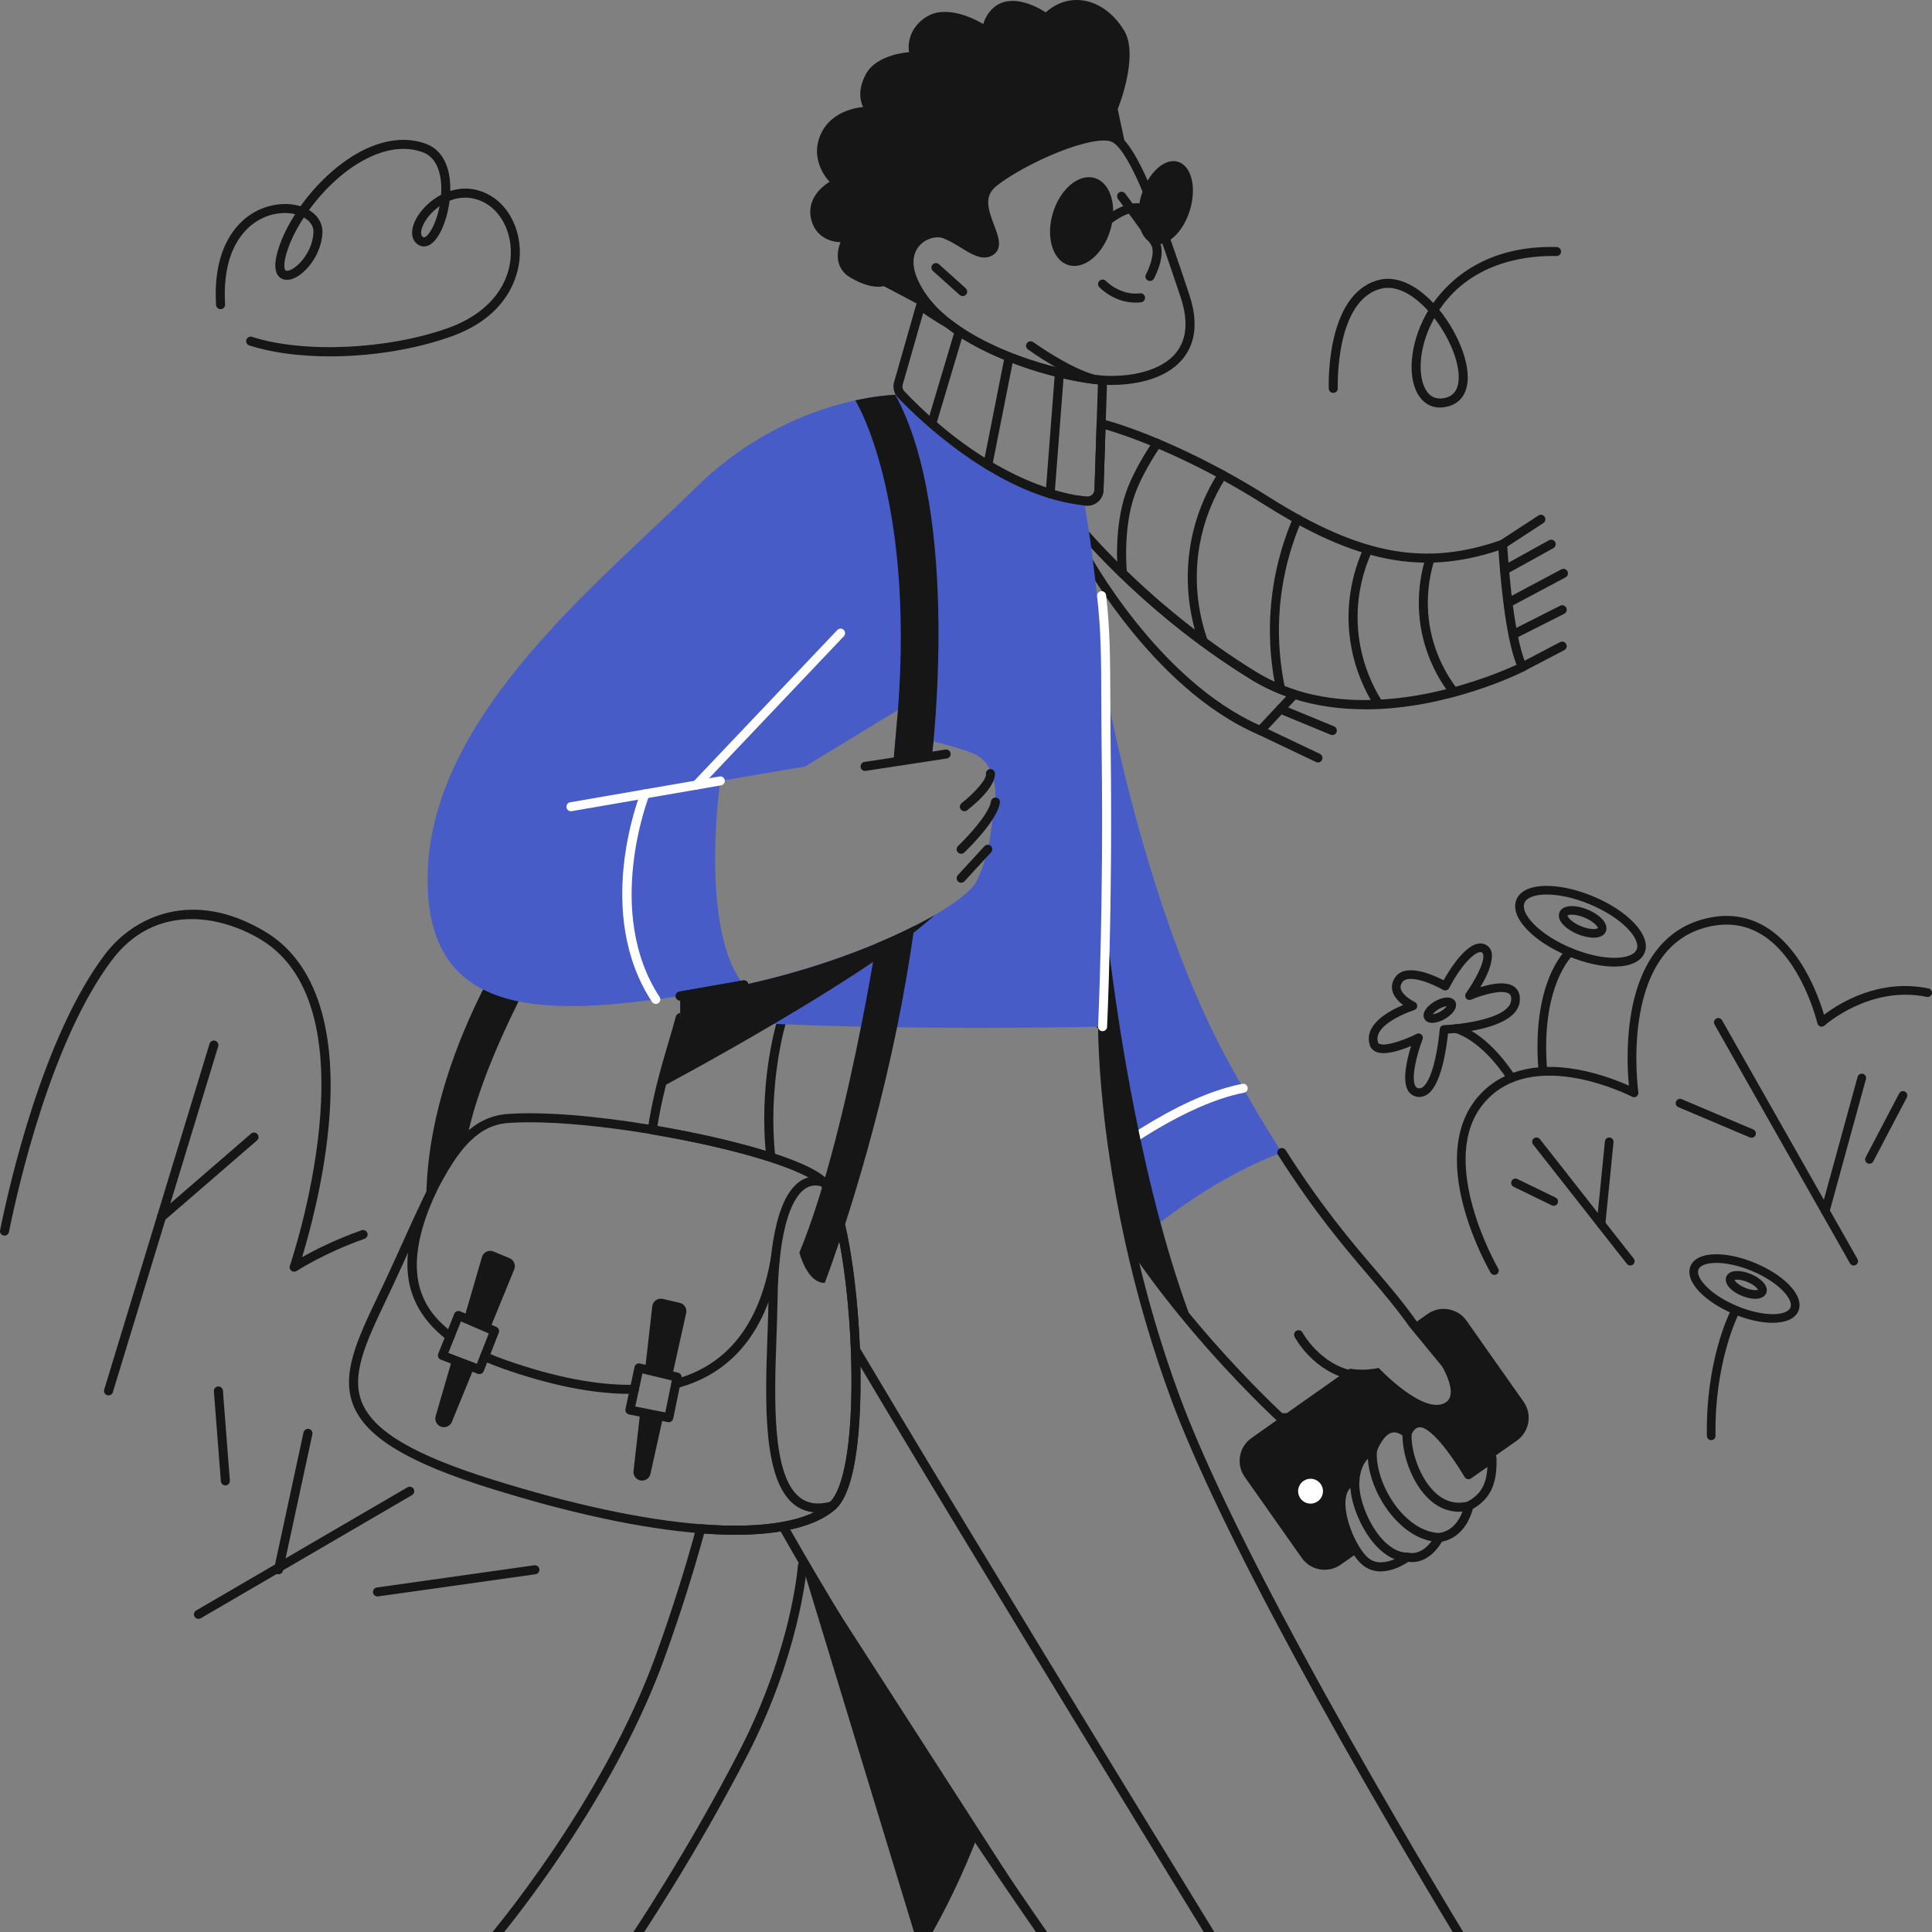 <?xml version="1.0" encoding="UTF-8"?><svg id="Layer_1" xmlns="http://www.w3.org/2000/svg" viewBox="0 0 860 860"><rect x="0" y="0" width="860" height="860" fill="#808080" stroke="none"/><defs><style>.cls-1{fill:#485cc7;}.cls-2{fill:#fff;}.cls-3{fill:#161616;}</style></defs><path class="cls-3" d="M1.49,549.95c1.12.3,2.26-.4,2.49-1.53,4.04-20.01,18.82-85.28,45.93-121.16,18.76-24.83,47.41-20.37,66.24-8.99,51.58,31.17,13.27,144.01,12.88,145.15-.28.81-.01,1.71.66,2.24.68.53,1.61.57,2.33.1.12-.08,12.55-8.12,30.14-14.29,1.01-.35,1.69-1.4,1.43-2.43-.29-1.16-1.51-1.8-2.61-1.41-11.78,4.12-21.17,8.97-26.45,11.96-.02.01-.05,0-.04-.04,3-9.82,9.23-32.34,11.67-56.89,4.35-43.79-5.3-74.16-27.92-87.82-32.42-19.58-58.79-6.85-71.53,10.01C19.12,461.34,4.15,527.31.04,547.61c-.21,1.04.42,2.06,1.44,2.34h0Z"/><path class="cls-3" d="M88.34,720.63c-.69,0-1.36-.36-1.74-1-.56-.96-.23-2.19.72-2.75l94.06-54.83c.96-.56,2.19-.23,2.75.72.56.96.23,2.19-.72,2.75l-94.06,54.83c-.32.19-.67.27-1.01.27Z"/><path class="cls-3" d="M123.98,700.77c-.14,0-.28-.01-.43-.05-1.08-.23-1.77-1.3-1.54-2.39l13.1-60.72c.23-1.09,1.3-1.77,2.39-1.54,1.08.23,1.77,1.3,1.54,2.39l-13.1,60.72c-.2.94-1.04,1.59-1.96,1.59Z"/><path class="cls-3" d="M168.03,710.64c-.99,0-1.85-.73-1.99-1.73-.16-1.1.61-2.12,1.71-2.27l70.07-9.87c1.09-.16,2.12.61,2.27,1.71.16,1.1-.61,2.12-1.71,2.27l-70.07,9.87c-.09.01-.19.02-.28.02Z"/><path class="cls-3" d="M48.31,621.16c-.19,0-.39-.03-.59-.09-1.06-.32-1.66-1.45-1.34-2.51l46.89-153.94c.32-1.06,1.45-1.66,2.51-1.34,1.06.32,1.66,1.45,1.34,2.51l-46.89,153.94c-.26.87-1.06,1.42-1.92,1.42Z"/><path class="cls-3" d="M71.89,543.75c-.56,0-1.12-.24-1.52-.69-.73-.84-.63-2.11.21-2.83l41.18-35.61c.84-.73,2.11-.63,2.83.21.73.84.63,2.11-.21,2.83l-41.18,35.61c-.38.33-.85.49-1.31.49Z"/><path class="cls-3" d="M100.31,661.2c-1.04,0-1.92-.8-2-1.85l-3.1-40.04c-.09-1.11.74-2.07,1.85-2.16,1.1-.08,2.07.74,2.16,1.85l3.1,40.04c.09,1.11-.74,2.07-1.85,2.16-.05,0-.1,0-.16,0Z"/><path class="cls-3" d="M561.03,327.2c-.27,0-.54-.05-.79-.16-48.34-20.81-80.19-80.93-80.51-81.53-.06-.11-.1-.22-.14-.34l-4.15-13.43c-.29-.93.13-1.93.99-2.37.86-.45,1.92-.22,2.51.55.3.38,30.32,38.56,80.08,69.14,5.47,3.37,11.44,6.09,17.72,8.1.66.21,1.16.74,1.33,1.41.17.67,0,1.38-.48,1.88l-15.11,16.13c-.39.42-.92.64-1.47.64ZM483.37,243.8c1.8,3.37,32.05,58.76,77.16,78.98l12.01-12.82c-5.5-1.98-10.74-4.49-15.62-7.49-37.06-22.78-63.33-49.74-74.76-62.58l1.2,3.9Z"/><path class="cls-3" d="M607.69,315.73c-10.57,0-21.5-1.33-32.16-4.75-6.59-2.11-12.85-4.97-18.6-8.5-50.41-30.98-80.85-69.71-81.15-70.09-.4-.51-.53-1.19-.34-1.81l2.56-8.53c.29-.96,1.24-1.56,2.23-1.41.85.13,1.7.24,2.54.33.35.04.66.07.97.1.87.08,1.72-.19,2.38-.77.66-.59,1.05-1.4,1.07-2.28l.96-29.55c.02-.6.31-1.17.79-1.53.48-.37,1.1-.49,1.69-.35.32.08,8.08,1.99,21.2,7.25,12.06,4.84,31.1,13.54,53.31,27.57,40.47,25.55,69.37,30.87,103.08,18.97.6-.21,1.26-.13,1.79.23.53.35.86.93.89,1.57.02.4,2.11,40.17,8.59,53.89.46.98.06,2.16-.91,2.65-1.74.88-34.12,17.04-70.89,17.04ZM479.59,230.71c4.61,5.67,33.68,40.21,79.44,68.34,5.47,3.37,11.44,6.09,17.72,8.1,41.54,13.31,88.83-6.85,98.31-11.24-5.3-13.43-7.46-42-8.02-50.91-33.95,11.23-63.39,5.44-104.04-20.23-35.26-22.27-62.85-31.29-70.91-33.64l-.88,27c-.06,1.97-.95,3.86-2.43,5.17-1.48,1.3-3.45,1.94-5.41,1.76-.35-.03-.71-.07-1.06-.11-.31-.03-.64-.07-.96-.11l-1.76,5.87Z"/><path class="cls-3" d="M668.9,244.26c-.66,0-1.3-.32-1.68-.91-.61-.93-.35-2.17.58-2.78l17-11.1c.93-.61,2.17-.35,2.78.58s.35,2.17-.58,2.78l-17,11.1c-.34.22-.72.33-1.1.33Z"/><path class="cls-3" d="M669.71,255.74c-.71,0-1.39-.37-1.76-1.04-.54-.97-.18-2.19.79-2.73l20.78-11.49c.97-.54,2.19-.19,2.73.79.54.97.18,2.19-.79,2.73l-20.78,11.49c-.31.17-.64.25-.97.25Z"/><path class="cls-3" d="M671.63,270.18c-.72,0-1.41-.39-1.78-1.06-.52-.98-.15-2.2.83-2.72l24.33-12.96c.98-.52,2.2-.15,2.72.83.52.98.15,2.2-.83,2.72l-24.33,12.96c-.3.16-.62.24-.94.24Z"/><path class="cls-3" d="M673.49,284.49c-.73,0-1.44-.4-1.79-1.1-.5-.99-.1-2.2.89-2.7l21.9-11.06c.99-.5,2.2-.1,2.7.89.5.99.1,2.2-.89,2.7l-21.9,11.06c-.29.15-.6.22-.9.22Z"/><path class="cls-3" d="M677.66,298.9c-.72,0-1.42-.39-1.78-1.08-.52-.98-.14-2.2.85-2.71l17.72-9.28c.98-.52,2.2-.14,2.71.85.52.98.14,2.2-.85,2.71l-17.72,9.28c-.3.16-.62.23-.93.23Z"/><path class="cls-3" d="M586.67,339.41c-.29,0-.58-.06-.86-.2l-25.65-12.21c-1-.48-1.43-1.68-.95-2.68.48-1,1.67-1.43,2.68-.95l25.65,12.21c1,.48,1.43,1.68.95,2.68-.34.72-1.06,1.15-1.82,1.15Z"/><path class="cls-3" d="M593.08,327.2c-.26,0-.52-.05-.77-.15l-23.12-9.55c-1.03-.42-1.51-1.6-1.09-2.62.42-1.03,1.6-1.51,2.62-1.09l23.12,9.55c1.03.42,1.51,1.6,1.09,2.62-.32.78-1.07,1.24-1.86,1.24Z"/><path class="cls-3" d="M499.63,257.22c-1.01,0-1.89-.77-2-1.8-.09-.82-2.05-20.15,3.62-36.31,3.91-11.16,11.88-22.47,12.22-22.95.64-.91,1.89-1.12,2.8-.48.91.64,1.12,1.9.48,2.8-.08.11-7.98,11.34-11.71,21.96-5.36,15.28-3.43,34.36-3.41,34.55.12,1.1-.68,2.09-1.79,2.21-.07,0-.14.01-.21.01Z"/><path class="cls-3" d="M535.69,287.75c-.83,0-1.6-.51-1.89-1.34-3.55-10-7.08-25.83-3.77-44.52,2.01-11.29,6.18-21.93,12.4-31.63.6-.93,1.84-1.21,2.78-.61.93.6,1.21,1.84.61,2.78-5.93,9.26-9.91,19.41-11.83,30.17-3.16,17.82.21,32.93,3.6,42.47.37,1.05-.18,2.19-1.22,2.57-.22.08-.45.12-.67.12Z"/><path class="cls-3" d="M569.98,308.44c-.93,0-1.77-.65-1.97-1.6-3.15-15.1-3.57-30.39-1.27-45.46,1.62-10.67,4.63-21.15,8.93-31.13.44-1.02,1.62-1.49,2.64-1.05,1.02.44,1.49,1.62,1.05,2.64-4.17,9.67-7.07,19.81-8.65,30.15-2.23,14.59-1.82,29.4,1.23,44.03.23,1.09-.47,2.15-1.56,2.38-.14.03-.28.04-.41.04Z"/><path class="cls-3" d="M613.69,315.52c-.66,0-1.31-.33-1.7-.93-5.09-7.98-11.25-21.06-11.69-38.02-.28-11.19,2.07-22.54,6.8-32.83.46-1.01,1.66-1.45,2.67-.99,1.01.46,1.45,1.66.99,2.67-4.48,9.73-6.7,20.47-6.43,31.04.41,16.04,6.24,28.41,11.06,35.96.6.94.32,2.18-.61,2.78-.33.21-.71.31-1.08.31Z"/><path class="cls-3" d="M647.17,310.06c-.6,0-1.2-.27-1.59-.79-5.1-6.63-11.57-17.66-13.49-32.5-1.23-9.57-.33-19.54,2.6-28.84.33-1.06,1.46-1.65,2.52-1.31,1.06.33,1.65,1.46,1.31,2.52-2.76,8.74-3.6,18.12-2.45,27.11,1.8,13.95,7.89,24.32,12.69,30.56.68.88.51,2.14-.37,2.82-.36.28-.8.42-1.22.42Z"/><path class="cls-1" d="M570.59,513.05c-20.44,7.46-39.78,20.13-54.1,30.99-4.78,3.63-8.99,7.06-12.5,10.03-.42-.63-.84-1.26-1.25-1.89-12.25-55.61-11.93-95.17-11.93-95.17,0,0-5.86-6.34-15.08-13.77-.41-.33-.83-.66-1.25-1-.64-74.22,12.67-163.2,12.67-163.2,0,0,17.57,116.3,59.05,192.46,8.99,16.52,17.07,30.11,24.39,41.55h0Z"/><path class="cls-2" d="M495.59,515.06c-.6,0-1.2-.27-1.6-.79-.67-.88-.51-2.14.37-2.82.31-.24,7.84-5.99,18.86-12.47,14.84-8.74,28.23-14.3,39.79-16.52,1.09-.21,2.14.5,2.35,1.59.21,1.09-.5,2.14-1.59,2.35-26.53,5.11-56.66,28.01-56.96,28.24-.36.28-.79.41-1.22.41Z"/><path class="cls-3" d="M663.32,633.08h-93.35c-.5,0-.99-.19-1.36-.53-.18-.17-18.33-16.82-38.9-41.25-10.31-12.24-19.52-24.39-27.39-36.11-.62-.92-.37-2.17.55-2.79.92-.62,2.17-.37,2.79.55,7.79,11.6,16.91,23.63,27.13,35.76,18.35,21.81,34.75,37.35,37.97,40.35h88.31l-31.65-38.44s-.06-.08-.09-.12c-5.72-8.11-11.51-14.9-18.22-22.77-11.1-13.01-23.68-27.75-40.21-53.61-.6-.93-.32-2.18.61-2.77.93-.6,2.18-.32,2.78.61,16.38,25.63,28.87,40.25,39.88,53.16,6.48,7.59,12.59,14.76,18.4,23l34.31,41.67c.49.6.6,1.43.27,2.13-.33.7-1.04,1.15-1.82,1.15Z"/><path class="cls-3" d="M675.22,641.26l-11.06,7.79-10.48,7.38s-8.9-15.42-16.7-21.14c-7.78-5.73-10.61,2.75-10.61,2.75-10.22-8.45-15.47,7.61-15.47,7.61-7.56,3.08-7.78,13.42-7.78,13.42-10.98,2.81-5.44,22.42,1.25,32.08l-7.6,5.36c-5.57,3.93-13.36,2.58-17.29-3l-25.42-36.09c-3.93-5.58-2.58-13.36,3-17.29l43.83-30.88c3.88.63,8.17.64,12.8-.34,0,0,18.07,19.23,28.18,16.12,13.35-4.1-11.53-33.74-12.85-35.58l6.48-4.57c5.58-3.93,13.36-2.57,17.29,3l25.42,36.1c3.94,5.57,2.58,13.36-3,17.29Z"/><circle class="cls-2" cx="583.37" cy="663.78" r="5.53"/><path class="cls-3" d="M614.64,699.49c-3.19,0-6.04-1.04-8.4-3.11-1.15-1-2.34-2.38-3.52-4.09-5.54-7.99-9.75-21.35-6.9-28.98,1.02-2.74,2.87-4.69,5.4-5.73.36-3.1,1.86-10.33,8.08-13.41.93-2.42,3.81-8.75,9.06-10.27,2.37-.69,4.81-.3,7.27,1.16.86-1.31,2.23-2.79,4.28-3.45,2.53-.8,5.31-.11,8.25,2.06,6.46,4.74,13.44,15.5,16.12,19.87l8.71-6.14c.61-.43,1.4-.48,2.06-.15.66.33,1.09,1.01,1.1,1.75.22,9.81-1.52,17.45-10.56,22.68-.33,1.29-1.08,3.7-2.54,6.21-2.68,4.6-6.53,7.47-11.2,8.36-1.57,2.72-6.63,10.11-15,8.99-1.13.77-3.47,2.2-6.34,3.19-2.06.7-4.02,1.05-5.87,1.06ZM620.64,637.59c-.39,0-.78.05-1.16.16-3.5,1.01-6,6.49-6.67,8.52-.18.56-.61,1.01-1.15,1.23-6.22,2.54-6.53,11.52-6.53,11.61-.02.9-.64,1.68-1.51,1.9-1.97.51-3.29,1.72-4.03,3.7-2.32,6.22,1.46,18.09,6.44,25.29.98,1.41,1.97,2.57,2.86,3.35,6.38,5.59,16.17-1.75,16.26-1.82.46-.35,1.05-.49,1.61-.37,7.49,1.5,11.81-7.23,11.99-7.6.3-.61.89-1.04,1.56-1.12,3.87-.48,6.97-2.66,9.22-6.46,1.78-3.01,2.33-5.93,2.34-5.96.11-.6.49-1.12,1.03-1.41,6.15-3.3,8.78-7.6,9.2-15.64l-7.27,5.12c-.46.32-1.04.44-1.59.32s-1.03-.47-1.31-.96c-.09-.15-8.78-15.13-16.14-20.53-1.85-1.36-3.41-1.86-4.64-1.47-1.61.5-2.62,2.51-2.87,3.25-.21.62-.72,1.11-1.36,1.28-.63.18-1.32.04-1.83-.38-1.62-1.34-3.08-2-4.45-2Z"/><path class="cls-3" d="M649.47,672.93c-4.43,0-8.64-1.58-12.35-4.69-9.17-7.68-13.31-22.56-12.76-30.34.08-1.11,1.04-1.92,2.14-1.87,1.11.08,1.94,1.04,1.86,2.14-.47,6.75,3.3,20.25,11.34,26.98,4.08,3.41,8.67,4.51,13.65,3.26,1.08-.27,2.17.38,2.44,1.46.27,1.08-.38,2.17-1.46,2.44-1.64.41-3.27.62-4.86.62Z"/><path class="cls-3" d="M640.56,686.44s-.07,0-.11,0c-9.11-.48-16-6.25-20.17-11-7.54-8.59-12.11-20.62-11.39-29.94.09-1.11,1.05-1.92,2.16-1.85,1.11.09,1.93,1.05,1.85,2.16-.63,8.18,3.64,19.27,10.4,26.98,3.66,4.17,9.65,9.23,17.36,9.64,1.11.06,1.96,1,1.9,2.11-.06,1.07-.94,1.9-2,1.9Z"/><path class="cls-3" d="M626.36,695.13c-4.85,0-9.71-2.51-14.04-7.27-6.96-7.64-11.98-20.64-11.2-28.99.1-1.1,1.08-1.92,2.19-1.81,1.1.1,1.92,1.08,1.81,2.19-.6,6.46,3.34,18.41,10.17,25.91,2.48,2.72,6.41,5.96,11.07,5.96,1.11,0,2.01.9,2.01,2.01s-.9,2.01-2.01,2.01Z"/><path class="cls-3" d="M602.16,614.23c-.13,0-.26-.01-.39-.04-17.01-3.34-25.17-18.48-25.51-19.13-.52-.98-.14-2.2.84-2.71.98-.51,2.19-.14,2.71.84h0c.08.14,7.64,14.1,22.73,17.06,1.09.21,1.8,1.27,1.58,2.36-.19.96-1.03,1.62-1.97,1.62Z"/><path class="cls-3" d="M531.25,590.01c-8.98-10.67-18.49-22.88-27.26-35.94-.42-.63-.84-1.26-1.25-1.89-12.25-55.61-11.93-95.17-11.93-95.17,0,0-5.86-6.34-15.08-13.77l16.69-31.56s6.48,67.12,24.08,132.37c4.25,15.76,9.15,31.4,14.76,45.96h0Z"/><path class="cls-3" d="M246.82,416.05c-25.28,44.03-35.28,72.69-38.92,90.44-6.63,6.46-12.22,16.27-18.14,28.58-.2-67.77,47-130.91,47-130.91l10.07,11.89Z"/><path class="cls-3" d="M410.6,866h-192.07c-.79,0-1.5-.46-1.83-1.17-.33-.71-.21-1.55.3-2.15.51-.59,51.29-60.05,75.17-126.48,6.97-19.39,12.96-38.3,17.79-56.22.25-.93,1.13-1.55,2.1-1.48,14.13,1.12,26.29.77,36.14-1.02.84-.15,1.69.24,2.11.99,2.21,3.91,4.57,8.01,7,12.21,8.35,14.4,17.41,29.51,26.93,44.9,15.38,24.92,32.54,51.57,51,79.21.36.54.44,1.23.2,1.84-6.54,17.02-14.32,33.3-23.12,48.37-.36.62-1.02,1-1.74,1ZM222.81,861.98h186.64c8.29-14.31,15.65-29.72,21.89-45.82-18.27-27.38-35.25-53.77-50.5-78.46-9.54-15.42-18.62-30.56-26.99-45-2.19-3.77-4.31-7.47-6.32-11.02-9.53,1.57-20.99,1.89-34.1.95-4.79,17.54-10.66,36.01-17.46,54.93-20.9,58.14-62.13,110.92-73.15,124.42Z"/><path class="cls-3" d="M651.4,866h-185.05c-.66,0-1.27-.32-1.65-.86-11.04-15.85-22.07-32.04-32.79-48.11-18.49-27.69-35.67-54.38-51.08-79.33-9.54-15.42-18.62-30.56-26.99-45-2.44-4.21-4.8-8.33-7.02-12.25-.32-.57-.35-1.25-.07-1.84.28-.59.82-1.01,1.46-1.12,9.26-1.67,16.31-4.58,20.95-8.63,6.49-5.67,10.17-27.19,9.85-57.58,0-1.15-.03-2.29-.05-3.44-.01-.68-.02-1.29-.04-1.9-.01-.74-.04-1.45-.06-2.16l-.11-3.06c-.02-.59-.05-1.19-.08-1.79-.02-.62-.05-1.19-.08-1.77,0-.04,0-.08,0-.12,0-.13,0-.25-.01-.37v-.28c-.04-.61-.07-1.23-.12-1.84-.27-5.09-.66-10.24-1.15-15.34-.09-1-.2-2-.3-2.98-.36-3.52-.76-6.87-1.18-9.96l-.22-1.61c-.07-.52-.14-1.04-.22-1.55-.16-1.07-.31-2.1-.47-3.11-.16-1.03-.32-2.02-.49-3.01,0,0-.02-.1-.02-.1-.08-.45-.15-.91-.24-1.36-.16-.93-.32-1.82-.49-2.7l-.71-3.55c-.25-1.18-.48-2.27-.73-3.33-.12-.54-.25-1.07-.38-1.59-.27-1.12-.54-2.19-.82-3.21-.21-.76-.42-1.49-.63-2.19-.21-.7-.42-1.37-.64-2.02-.14-.44-.28-.84-.41-1.22l-.25-.68c-.22-.59-.43-1.15-.66-1.69-.07-.18-.15-.35-.22-.51l-.13-.31c-.21-.48-.44-.97-.67-1.43l-.11-.21c-.06-.13-.13-.25-.19-.37-.41-.75-.77-1.34-1.13-1.83-.11-.16-.18-.25-.24-.32-.22-.27-.38-.46-.55-.63-.49-.5-1.1-1.01-1.88-1.56-.15-.11-.3-.21-.45-.31l-.36-.25c-1.46-.95-3.33-1.97-5.52-3-.22-.11-.4-.19-.58-.27l-.25-.12c-2.28-1.03-4.91-2.09-7.79-3.14-.58-.21-1.17-.42-1.76-.63-1.34-.47-2.71-.93-4.13-1.39l-1.35-.43c-2.91-.92-5.83-1.78-8.67-2.56-1.01-.28-2.04-.56-3.08-.83-4.47-1.19-9.26-2.35-14.23-3.46-.91-.21-1.84-.41-2.76-.6-4.98-1.08-10.1-2.11-15.23-3.04-1.19-.22-2.39-.43-3.58-.64-1.2-.22-2.4-.42-3.59-.62-1.08-.18-1.82-1.19-1.66-2.28.88-5.96,2.12-12.15,3.77-18.93,1.87-7.66,3.9-14.52,5.7-20.57,1.2-4.06,2.24-7.56,3.03-10.61.16-.63.62-1.15,1.24-1.38.48-.18,48.5-18.27,86.55-27.55,1.78-.44,3.53-.85,5.27-1.25,3.92-.9,7.75-1.69,11.38-2.33,7.25-1.3,13.32-1.95,18.04-1.95,19.58,0,39.31,12.32,52.41,22.65l1.26,1.01c9.23,7.44,15.06,13.71,15.3,13.97.35.38.54.87.53,1.38,0,.22-.11,22.17,4.77,55.73,1.86,12.85,4.25,25.97,7.12,39,5.26,23.87,12.1,47.28,20.34,69.58,10.21,27.6,28.64,66.08,54.79,114.36,27.78,51.32,57.84,101.76,73.29,127.26.38.62.39,1.4.03,2.03s-1.03,1.02-1.75,1.02ZM467.4,861.98h180.44c-15.93-26.36-44.79-74.96-71.54-124.38-26.24-48.45-44.75-87.1-55.02-114.88-8.3-22.47-15.2-46.06-20.5-70.11-2.89-13.12-5.3-26.34-7.17-39.28-4.4-30.24-4.78-51.21-4.8-55.52-1.63-1.7-6.9-7.02-14.34-13.01l-1.25-1c-12.59-9.92-31.48-21.77-49.9-21.77-4.49,0-10.32.64-17.33,1.89-3.57.64-7.33,1.41-11.19,2.3-1.72.39-3.46.8-5.21,1.23-34.82,8.49-78.12,24.44-85.11,27.04-.76,2.87-1.71,6.08-2.8,9.74-1.78,6-3.8,12.81-5.64,20.37-1.44,5.93-2.56,11.39-3.4,16.63.56.1,1.12.2,1.68.3,1.19.21,2.39.42,3.6.64,5.19.94,10.35,1.97,15.36,3.06.93.2,1.86.4,2.79.61,5.02,1.12,9.86,2.3,14.38,3.5,1.05.28,2.09.56,3.11.84,2.89.79,5.85,1.67,8.8,2.59l1.38.44c1.46.47,2.86.94,4.21,1.41.61.21,1.23.43,1.83.65,2.97,1.08,5.7,2.18,8.09,3.26l.25.11c.22.1.44.2.66.31,2.31,1.08,4.36,2.2,6.02,3.29l.38.26c.18.12.35.24.51.36.96.69,1.74,1.34,2.39,2,.27.27.54.58.81.93.11.13.27.33.42.55.42.57.88,1.3,1.35,2.18.08.13.17.32.27.51l.11.21c.27.55.52,1.08.77,1.65l.13.31c.08.19.16.38.24.57.24.58.48,1.19.72,1.84.09.24.17.48.26.72.15.41.3.86.44,1.31.22.66.45,1.37.67,2.12.22.74.44,1.5.66,2.29.29,1.05.58,2.16.85,3.31.13.53.27,1.08.4,1.65.25,1.08.49,2.2.73,3.35.02.08.05.23.08.37l.66,3.31c.17.91.34,1.82.49,2.74.08.45.16.93.25,1.41.19,1.09.36,2.12.52,3.15.16,1.01.32,2.07.48,3.13.08.52.16,1.06.23,1.61l.22,1.62c.43,3.12.83,6.52,1.2,10.09.1,1,.21,2.01.3,3.02.5,5.15.89,10.37,1.16,15.48.04.62.07,1.25.1,1.89v.24c.02.18.03.36.03.54.03.6.06,1.18.08,1.78.03.59.06,1.21.08,1.83l.11,3.06c.02.73.05,1.45.06,2.18.02.6.03,1.23.04,1.88.02,1.22.04,2.38.05,3.53.2,18.81-.99,51.71-11.22,60.64-4.71,4.11-11.47,7.14-20.12,9.01,1.8,3.17,3.69,6.45,5.63,9.79,8.35,14.4,17.41,29.51,26.93,44.9,15.38,24.92,32.54,51.57,51,79.21,10.51,15.76,21.33,31.62,32.15,47.18Z"/><path class="cls-3" d="M467.59,863.99h-1.24c-8.36-12.01-19.77-28.58-32.77-48.07-7.3,18.99-15.36,35.03-22.98,48.07h-2.54l-38.79-127.35-12.07-39.64-1.61-5.31-.91-2.98,30.88,47.93,49.16,76.31,32.89,51.04Z"/><path class="cls-3" d="M343.12,517.14c-1.01,0-1.88-.76-1.99-1.79-3.59-32.1,4.19-58.91,4.53-60.03.32-1.06,1.43-1.67,2.5-1.36,1.06.31,1.67,1.43,1.36,2.5-.08.27-7.88,27.18-4.39,58.44.12,1.1-.67,2.1-1.77,2.22-.08,0-.15.01-.23.01Z"/><path class="cls-3" d="M540.61,866c-.68,0-1.34-.34-1.71-.96-27.74-45.23-54.65-89.27-77.83-127.35-26.98-44.35-48.26-79.54-65.07-107.58-.03-.05-.06-.1-.08-.15-5.95-9.94-11.72-19.58-16.88-28.28-.57-.95-.25-2.19.7-2.75.96-.57,2.19-.25,2.75.7,5.17,8.72,10.95,18.37,16.91,28.33.03.05.06.11.09.17,16.84,28.08,38.09,63.21,65.01,107.47,23.17,38.08,50.08,82.11,77.82,127.34.58.95.28,2.18-.66,2.76-.33.2-.69.3-1.05.3Z"/><path class="cls-3" d="M327.41,683.16c-4.92,0-10.15-.22-15.66-.65-26.22-2.06-57.82-8.83-93.93-20.13-35.63-11.16-54.19-22.26-60.19-35.98-6.19-14.16,1.22-29.74,10.59-49.45,1.04-2.19,2.11-4.44,3.19-6.74,2.84-6.08,5.45-11.84,7.97-17.42,2.99-6.63,5.82-12.89,8.56-18.58,4.96-10.3,11.04-21.83,18.55-29.15,5.75-5.63,12.08-8.64,19.35-9.18,15.28-1.14,38.91.69,64.82,5.03,19.85,3.31,38.69,7.69,53.07,12.32,12.44,4.02,20.62,7.94,24.32,11.65,8.03,8.1,13.48,44.22,14.71,75.71.55,14,1.37,60.52-10.96,71.3t0,0c-5.2,4.54-12.9,7.76-22.88,9.56-6.31,1.15-13.51,1.72-21.52,1.72ZM235.73,499.56c-3.48,0-6.69.11-9.59.32-6.28.47-11.79,3.1-16.83,8.04-7.07,6.89-12.93,18.03-17.74,28.02-2.72,5.65-5.54,11.89-8.52,18.5-2.52,5.59-5.14,11.37-7.99,17.47-1.08,2.31-2.15,4.57-3.2,6.77-8.93,18.79-15.99,33.63-10.54,46.12,5.49,12.56,23.28,22.97,57.71,33.75,35.82,11.21,67.13,17.93,93.04,19.96,14.13,1.12,26.29.77,36.14-1.02,9.26-1.67,16.31-4.58,20.95-8.63,7.31-6.39,10.98-32.49,9.59-68.12-1.36-34.66-7.31-66.74-13.55-73.04-3.14-3.16-11.21-6.95-22.7-10.66-14.2-4.57-32.84-8.9-52.5-12.18-20.65-3.46-39.79-5.3-54.27-5.3ZM370.48,670.37h0,0Z"/><path class="cls-3" d="M364.2,673.28c-4.13,0-7.74-1.21-10.78-3.63-14.06-11.17-12.81-46.43-11.81-74.75.2-5.6.39-10.89.45-15.69.26-19.88,2.84-45.22,13.67-53.11,3.38-2.46,7.25-3.05,11.49-1.74,1.06.33,1.66,1.45,1.33,2.51-.33,1.06-1.45,1.65-2.51,1.33-3.01-.93-5.61-.55-7.94,1.14-4.29,3.12-11.55,13.76-12.01,49.91-.06,4.84-.25,10.15-.45,15.78-.97,27.42-2.18,61.55,10.29,71.46,3.61,2.87,8.21,3.5,14.04,1.93,1.07-.29,2.17.34,2.46,1.42.29,1.07-.35,2.17-1.42,2.46-2.4.65-4.67.97-6.8.97Z"/><path class="cls-3" d="M300.83,617.96c-.89,0-1.7-.6-1.94-1.5-.28-1.07.35-2.17,1.43-2.46,23.32-6.18,37.73-24.4,42.84-54.15.19-1.09,1.23-1.84,2.32-1.64,1.09.19,1.83,1.23,1.64,2.32-5.4,31.44-20.8,50.74-45.77,57.36-.17.05-.35.07-.52.07Z"/><path class="cls-3" d="M280.08,620.45c-16.11,0-35-3.77-56.22-11.23-3.18-1.12-6.2-2.32-8.98-3.57-1.01-.45-1.47-1.64-1.01-2.65.45-1.01,1.64-1.46,2.65-1.01,2.69,1.2,5.61,2.36,8.68,3.44,21.79,7.66,41.01,11.34,57.13,10.98.02,0,.03,0,.05,0,1.09,0,1.98.87,2.01,1.96.03,1.11-.85,2.03-1.96,2.06-.77.02-1.55.03-2.34.03Z"/><path class="cls-3" d="M200.32,596.92c-.43,0-.85-.13-1.22-.41-26.29-20.08-18.27-46.89-8.34-68,.47-1,1.67-1.44,2.67-.96,1,.47,1.44,1.67.96,2.67-17.68,37.58-5.47,53.46,7.14,63.09.88.67,1.05,1.93.38,2.82-.4.52-.99.79-1.6.79Z"/><path class="cls-3" d="M201.3,605.02l9.73,3.72-9.88,24.16c-.62,1.5-2.06,2.39-3.56,2.39-.64,0-1.29-.17-1.89-.51-1.53-.88-2.26-2.7-1.78-4.4l7.38-25.36h0Z"/><path class="cls-3" d="M228.89,565.05l-10.84,26.53-11.4-4.91,7.89-27.12c.64-2.19,3.05-3.35,5.16-2.46l7.13,2.98c1.94.81,2.86,3.04,2.07,4.98Z"/><path class="cls-3" d="M213.42,611.66c-.24,0-.48-.04-.71-.13l-16.49-6.3c-.5-.19-.91-.58-1.13-1.07-.22-.49-.23-1.05-.02-1.55l7.14-17.79c.2-.5.6-.9,1.1-1.11s1.06-.2,1.56.01l16.07,6.92c.99.43,1.47,1.57,1.08,2.58l-6.72,17.17c-.31.79-1.07,1.28-1.87,1.28ZM199.56,602.21l12.72,4.86,5.29-13.51-12.39-5.34-5.61,13.98Z"/><path class="cls-3" d="M284.98,628.56l10.21,2.02-5.65,25.48c-.4,1.81-2,3.01-3.73,3.01-.44,0-.89-.08-1.32-.24-1.65-.61-2.69-2.27-2.49-4.03l2.99-26.24h0Z"/><path class="cls-3" d="M305.43,584.5l-6.21,27.97-12.06-2.92,3.19-28.06c.26-2.27,2.43-3.81,4.66-3.3l7.54,1.74c2.05.47,3.34,2.5,2.88,4.56h0Z"/><path class="cls-3" d="M297.71,633.08c-.13,0-.26-.01-.39-.04l-17.32-3.42c-.53-.1-.99-.42-1.29-.87-.3-.45-.4-1-.29-1.53l4.04-18.74c.11-.53.44-.99.89-1.28.46-.29,1.01-.38,1.54-.25l17,4.11c1.05.26,1.71,1.3,1.49,2.35l-3.72,18.06c-.2.95-1.03,1.6-1.97,1.6ZM282.78,626.08l13.36,2.64,2.93-14.21-13.11-3.17-3.18,14.74Z"/><path class="cls-3" d="M281.7,866c-.39,0-.78-.11-1.13-.35-.92-.62-1.16-1.87-.54-2.79.26-.38,26.07-38.56,49.29-83.81,12.05-23.48,18.44-44.57,21.67-58.13,3.51-14.7,4.18-23.96,4.18-24.06.02-.24.07-.47.17-.69l.48-1.05c.46-1.01,1.65-1.46,2.66-1.01,1.01.46,1.46,1.65,1.01,2.66l-.33.74c-.35,4.04-4.04,40.08-26.26,83.37-23.34,45.47-49.28,83.85-49.54,84.23-.39.57-1.02.88-1.66.88Z"/><path class="cls-1" d="M397.69,339.24s5.87-.2,17.09-2.13l-17.09,2.13h0ZM492.41,335.29c-.01-.5-.01-.99-.02-1.49-.17-11.12-.57-21.73-1.13-31.69-1.04-18.52-2.62-34.78-4.2-47.99-.6-5.03-1.21-9.64-1.78-13.73-1.08-7.59-2.04-13.49-2.73-17.44-.55-.06-1.11-.12-1.65-.21-.33-.04-.65-.08-.98-.13-.42-.06-.86-.12-1.28-.2-.37-.05-.74-.12-1.11-.2-.4-.06-.82-.14-1.23-.23-.52-.09-1.02-.2-1.53-.31-.57-.11-1.14-.25-1.71-.38-.48-.1-.94-.23-1.42-.34-1.06-.27-2.12-.57-3.17-.88-.34-.09-.68-.2-1.02-.31-.21-.05-.41-.11-.62-.19-.42-.13-.86-.27-1.29-.41-1.31-.43-2.61-.89-3.9-1.36-.53-.21-1.05-.41-1.58-.62-.56-.22-1.12-.44-1.66-.67-6.55-2.7-12.82-6.02-18.67-9.59-2.46-1.51-4.85-3.06-7.14-4.63-.45-.3-.91-.61-1.35-.93-.57-.39-1.13-.79-1.67-1.18-.71-.51-1.41-1.01-2.1-1.52-1.32-.97-2.61-1.95-3.86-2.92-.33-.25-.65-.5-.96-.74-2.83-2.22-5.46-4.4-7.86-6.48-2.36-2.05-4.5-3.98-6.37-5.74-.27-.25-.53-.5-.79-.74-.99-.93-1.89-1.81-2.72-2.62-.23-.22-.43-.43-.65-.64-1.25-1.25-2.3-2.32-3.1-3.16h-.08c-.26,0-1.15,0-2.58.09-3.32.18-9.58.74-17.74,2.52h-.01c-18.2,3.97-45.81,13.95-71.24,39.02-42.76,42.14-116.65,100.36-119.1,170.49-.99,28.66,8.61,44.59,24.63,52.72,4.73,2.42,10.04,4.15,15.8,5.32,16.49,3.38,36.7,2.2,58.05-.5,1.01-.12,2.03-.26,3.04-.39,3.6-.47,7.22-.98,10.87-1.52v9.6c12.74,1.21,26.96,2.11,41.75,2.78,1.01.04,2.03.09,3.05.13,11.74.51,23.81.87,35.69,1.13,5.4.11,10.76.21,16.04.28,49.16.68,91.5-.29,91.5-.29,0,0,.82-17.24,1.34-44.86.4-20.74.64-47.34.26-76.86h0ZM320.63,347.61l37.71-6.4,41.37-25.18-2.03,23.21s5.87-.2,17.09-2.13c0,0,0-.09.03-.28l.02-.21.69-6.62s16.67,4.24,19.53,6.35c.01.01.02.01.03.02,7.05,3.85,8.64,14.09,7.84,21.52-.07.72-.18,1.43-.3,2.1-1.09,5.95-1.52,11.74-2.94,18.03-.97,4.36-2.41,8.96-4.85,14.03-1.91,3.97-8.79,9.53-19.32,15.58-.42.24-.85.49-1.28.72-.56.31-1.13.63-1.72.95-.88.49-1.79.97-2.72,1.46-.9.48-1.83.95-2.77,1.43-.64.33-1.29.65-1.95.98-1.27.63-2.58,1.26-3.93,1.89-2.27,1.08-4.64,2.15-7.09,3.22-.58.26-1.17.52-1.77.77-.75.32-1.52.65-2.3.97-1.04.43-2.1.87-3.17,1.3s-2.15.87-3.26,1.29c-1.1.43-2.2.86-3.33,1.28-3.4,1.29-6.92,2.55-10.52,3.78-.87.3-1.76.6-2.65.89-1.83.61-3.68,1.21-5.56,1.79-.9.29-1.81.57-2.73.85-.75.23-1.5.45-2.25.67-.9.28-1.81.55-2.73.81-3.17.91-6.4,1.8-9.68,2.64-1.06.28-2.13.55-3.2.81-1.08.27-2.15.54-3.24.79-1.09.26-2.17.52-3.27.75-1.09.25-2.19.5-3.29.73-19.08-23.64-11.33-84.51-10.48-90.79h0Z"/><path class="cls-2" d="M490.8,459.02s-.06,0-.1,0c-1.11-.05-1.96-.99-1.91-2.1.03-.53,2.49-53.62,1.6-121.6-.11-8.52-.13-16.14-.16-22.86-.06-18.66-.1-32.14-1.87-47.07-.13-1.1.66-2.1,1.76-2.23,1.11-.11,2.1.66,2.23,1.76,1.79,15.16,1.84,28.74,1.9,47.53.02,6.71.04,14.31.16,22.82.89,68.1-1.58,121.31-1.61,121.84-.05,1.08-.94,1.91-2.01,1.91Z"/><path class="cls-3" d="M416.03,407.34c-5.58,5.13-13.11,10.9-21.7,16.92-14.94,10.45-33.08,21.65-49.81,31.5-27.09,15.95-50.46,28.37-50.46,28.37,3.1-12.75,6.75-23.49,8.72-31.15v-9.6l28.34-4.97c35.22-7.63,66.09-20.17,84.92-31.07Z"/><path class="cls-3" d="M407.03,412.19c-2.11,15.57-4.78,30.72-7.72,45.11-13.24,64.72-32.18,113.76-32.18,113.76-7.93.07-11.29-13.5-11.29-13.5,11.75-28.32,21.41-70.39,27.43-100.54,4.3-21.54,6.73-37,6.73-37,6.19-2.58,11.91-5.22,17.04-7.83Z"/><path class="cls-3" d="M385.08,343.17c-.98,0-1.83-.71-1.98-1.71-.17-1.1.59-2.12,1.68-2.29l36.08-5.51c1.09-.17,2.12.59,2.29,1.68.17,1.1-.59,2.12-1.68,2.29l-36.08,5.51c-.1.02-.2.02-.31.02Z"/><path class="cls-3" d="M429.29,361.11c-.59,0-1.18-.26-1.58-.77-.69-.87-.54-2.13.33-2.82,5.5-4.34,11.17-10.55,10.83-12.87-.16-1.1.6-2.12,1.69-2.28,1.1-.16,2.12.6,2.28,1.69.21,1.45-.04,6.94-12.31,16.61-.37.29-.81.43-1.24.43Z"/><path class="cls-3" d="M427.85,380.04c-.53,0-1.06-.21-1.46-.62-.76-.8-.73-2.08.07-2.84,3.78-3.59,13.78-14.17,14.66-19.86.17-1.1,1.2-1.84,2.29-1.68,1.1.17,1.85,1.2,1.68,2.29-1.25,8.06-14.37,20.74-15.86,22.16-.39.37-.89.55-1.38.55Z"/><path class="cls-3" d="M427.85,392.92c-.49,0-.97-.17-1.36-.53-.82-.75-.87-2.02-.12-2.84l11.84-12.88c.75-.82,2.02-.87,2.84-.12.82.75.87,2.02.12,2.84l-11.84,12.88c-.4.43-.94.65-1.48.65Z"/><path class="cls-2" d="M254.15,361.11c-.96,0-1.81-.69-1.98-1.67-.19-1.09.54-2.13,1.64-2.32l66.48-11.49c1.09-.19,2.13.54,2.32,1.64.19,1.09-.54,2.13-1.64,2.32l-66.48,11.49c-.12.02-.23.03-.34.03Z"/><path class="cls-2" d="M291.92,446.9c-.65,0-1.3-.32-1.68-.91-26.03-39.65-5.85-91.19-4.98-93.36.41-1.03,1.58-1.53,2.61-1.12,1.03.41,1.53,1.58,1.12,2.61-.21.51-20.25,51.79,4.61,89.66.61.93.35,2.17-.58,2.78-.34.22-.72.33-1.1.33Z"/><path class="cls-3" d="M497.53,48.57l3.9,18.28c-1.87-2.7-3.69-4.58-5.43-5.45-9.16-4.58-41.22,9.77-53.74,19.85-12.52,10.07,6.72,26.55-1.83,30.84-5.03,2.52-11.91-4.89-19.85-7.94-7.94-3.05-25.35,6.72-9.47,28.7,1.88,2.61,4.1,5.07,6.6,7.38l-24.3-12.87s-5.19,1.83-14.66-3.67c-9.46-5.49-4.58-15.89-4.58-15.89,0,0-10.68.32-13.13-10.38-2.44-10.7,8.25-16.48,8.25-16.48,0,0-8.92-8.78-4.28-20.42,4.89-12.25,19.24-12.86,19.24-12.86,0,0-3.66-5.8,1.22-14.73,4.89-8.93,19.19-9.7,19.19-9.7,0,0-2.09-9.77,7.99-15.88,10.08-6.11,25.04,3.36,25.04,3.36,0,0,2.14-8.55,10.38-10.08,8.25-1.53,17.41,4.89,17.41,4.89,11.29-10.08,26.59-5.77,34.92,8.11,6.79,11.3-2.86,34.94-2.86,34.94h0Z"/><path class="cls-3" d="M428.51,131.81c-.48,0-.96-.17-1.34-.52l-11.9-10.69c-.83-.74-.89-2.01-.15-2.84s2.01-.89,2.84-.15l11.9,10.69c.83.74.89,2.01.15,2.84-.4.44-.94.67-1.5.67Z"/><path class="cls-3" d="M487.15,170.88c-.16,0-.33-.02-.5-.06-12.14-3.11-28.39-14.78-29.08-15.28-.9-.65-1.1-1.91-.45-2.8.65-.9,1.91-1.1,2.81-.45.16.12,16.32,11.72,27.72,14.64,1.07.28,1.72,1.37,1.45,2.44-.23.91-1.05,1.51-1.95,1.51Z"/><path class="cls-3" d="M511.87,125.09c-.32,0-.65-.08-.96-.25-.97-.53-1.33-1.75-.8-2.72,1.28-2.35,4.42-9.82,2.22-13.23-3.28-5.08-14.57-20.17-14.68-20.33-.67-.89-.48-2.15.4-2.81.89-.67,2.15-.48,2.81.41.47.62,11.48,15.35,14.84,20.55,3.9,6.03-1.44,16.19-2.06,17.33-.36.67-1.05,1.05-1.76,1.05Z"/><path class="cls-3" d="M505.42,134.7c-9.5,0-15.79-6.58-16.08-6.88-.76-.81-.72-2.08.09-2.84.81-.76,2.08-.72,2.84.09.09.09,6.37,6.57,15.18,5.5,1.1-.13,2.1.65,2.24,1.75s-.65,2.1-1.75,2.24c-.86.1-1.7.15-2.51.15Z"/><ellipse class="cls-3" cx="481.46" cy="98.63" rx="20.24" ry="13.34" transform="translate(247.58 530.87) rotate(-73.16)"/><path class="cls-3" d="M414.78,337.11l-17.09,2.13,2.03-23.21c7.25-95.88-18.98-137.8-18.98-137.8h.01c8.16-1.78,14.42-2.35,17.74-2.52,29.59,53.82,16.29,161.4,16.29,161.4Z"/><ellipse class="cls-3" cx="518.86" cy="90.21" rx="19.02" ry="11.31" transform="translate(282.21 560.69) rotate(-73.16)"/><path class="cls-3" d="M492.41,100.69c-.56,0-1.12-.24-1.52-.69-.73-.84-.63-2.11.2-2.83.48-.41,11.79-10.09,19.66-5.43.96.56,1.27,1.8.71,2.75-.56.96-1.8,1.27-2.75.71-4.48-2.64-12.34,2.72-14.99,5.01-.38.33-.85.49-1.31.49Z"/><path class="cls-3" d="M414.77,190.53c-.19,0-.38-.03-.57-.08-1.06-.32-1.67-1.44-1.35-2.5l12.23-41.02c.32-1.06,1.44-1.67,2.5-1.35,1.06.32,1.67,1.44,1.35,2.5l-12.23,41.02c-.26.87-1.06,1.44-1.92,1.44Z"/><path class="cls-3" d="M439.72,208.93c-.13,0-.26-.01-.39-.04-1.09-.22-1.8-1.27-1.58-2.36l9.51-48.04c.22-1.09,1.27-1.8,2.36-1.58,1.09.22,1.8,1.27,1.58,2.36l-9.51,48.04c-.19.96-1.03,1.62-1.97,1.62Z"/><path class="cls-3" d="M467.45,221.79c-.05,0-.1,0-.16,0-1.11-.09-1.93-1.05-1.85-2.16l4.14-53.82c.08-1.11,1.05-1.94,2.16-1.85,1.11.09,1.93,1.05,1.85,2.16l-4.14,53.82c-.08,1.05-.96,1.86-2,1.86Z"/><path class="cls-3" d="M302.77,445.38c-.96,0-1.81-.69-1.98-1.66-.19-1.09.54-2.13,1.63-2.33l28.35-4.97c1.09-.2,2.13.54,2.33,1.63.19,1.09-.54,2.13-1.63,2.33l-28.35,4.97c-.12.02-.23.03-.35.03Z"/><path class="cls-2" d="M309.98,351.46c-.5,0-.99-.18-1.38-.55-.8-.76-.84-2.03-.07-2.84l64.18-67.62c.76-.8,2.04-.84,2.84-.07.8.76.84,2.03.07,2.84l-64.18,67.62c-.39.42-.93.63-1.46.63Z"/><path class="cls-3" d="M302.78,445.38c-.96,0-1.81-.69-1.98-1.66-.19-1.09.54-2.13,1.63-2.33l28.34-4.97c1.09-.2,2.13.54,2.33,1.63.19,1.09-.54,2.13-1.63,2.33l-28.34,4.97c-.12.02-.23.03-.35.03Z"/><path class="cls-3" d="M494.56,171.34c-1.59,0-2.92-.05-3.88-.11h0c-1.24-.07-2.51-.19-3.78-.34-18.99-2.31-47.65-11.13-65.69-25.06-1.71-1.32-3.35-2.7-4.87-4.11-.06-.05-.12-.11-.19-.17l-.55-.51h0c-2.35-2.26-4.41-4.61-6.13-7-10.23-14.17-6.79-22.74-3.83-26.59,4.15-5.4,11.22-6.86,15.65-5.16,3.05,1.17,5.96,2.95,8.52,4.52,3.86,2.37,7.5,4.6,9.71,3.5,1.83-.92,1.42-2.97-.77-8.68-2.49-6.49-5.9-15.39,2.24-21.93,12.43-10.01,45.44-25.31,55.9-20.08,2.01,1,4.03,3,6.18,6.1,8.05,11.61,17.02,37.51,26.28,65.29,3.86,11.58,3.06,21.03-2.37,28.1-8.22,10.69-24.01,12.24-32.42,12.24ZM419.12,138.8c1.42,1.31,2.95,2.61,4.55,3.84,20.08,15.5,50.46,22.64,63.72,24.26,1.18.15,2.37.25,3.52.32,0,0,0,0,0,0,11.43.7,26.07-1.7,32.87-10.56,4.57-5.95,5.16-14.15,1.75-24.38-9.16-27.5-18.02-53.1-25.77-64.27-2.16-3.11-3.73-4.32-4.67-4.8-3.47-1.74-12.65-.01-23.97,4.5-10.46,4.17-21.56,10.25-27.61,15.12-5.44,4.37-3.85,9.96-1.01,17.36,1.98,5.16,4.22,11-1.18,13.71-4.21,2.11-8.78-.69-13.61-3.66-2.53-1.55-5.15-3.16-7.86-4.2-3-1.15-8.14.12-11.02,3.86-3.94,5.12-2.55,12.86,3.9,21.79,1.75,2.42,3.88,4.8,6.33,7.09h0s.03.03.04.04Z"/><path class="cls-3" d="M484.04,225.09c-.22,0-.44-.01-.66-.03-.35-.03-.71-.07-1.06-.11-.87-.09-1.78-.21-2.69-.35-37.1-5.39-70.55-37.79-79.92-47.59-1.76-1.83-2.42-4.49-1.72-6.94l9.88-34.58c.18-.63.66-1.14,1.29-1.35.62-.21,1.31-.1,1.84.29,3.72,2.77,7.9,5.48,12.43,8.05.08.05.16.1.24.16,20.07,15.5,50.46,22.64,63.72,24.25,1.19.15,2.37.25,3.52.32,1.09.06,1.93.98,1.89,2.07l-1.59,48.85c-.06,1.97-.95,3.86-2.43,5.17-1.31,1.16-3.01,1.79-4.75,1.79ZM410.94,139.35l-9.1,31.82c-.31,1.07-.02,2.24.76,3.05,36.17,37.85,68.54,45.08,77.61,46.4.86.13,1.71.24,2.56.33.35.04.66.07.97.1.87.08,1.72-.19,2.38-.77.66-.59,1.05-1.4,1.07-2.28l1.53-46.93c-.61-.06-1.21-.12-1.82-.2-18.95-2.3-47.53-11.1-65.58-24.97-3.71-2.11-7.19-4.31-10.38-6.56Z"/><path class="cls-3" d="M146.9,158.63c-13.24,0-25.79-1.59-35.93-4.86-1.06-.34-1.64-1.47-1.3-2.53.34-1.06,1.47-1.64,2.53-1.3,23.04,7.43,60.71,5.68,87.63-4.06,16.24-5.88,26.24-17.19,27.45-31.02.89-10.25-3.55-20.03-11.07-24.34-5.67-3.26-11.32-3.07-16.1-1.16-1.05,8.55-4.42,16.81-8.53,19.44-1.78,1.14-3.67,1.21-5.32.19-3.53-2.17-3.76-7.01-.6-12.33,2.42-4.06,6.31-7.66,10.69-9.95.15-2.15.12-4.32-.13-6.44-.55-4.63-2.45-10.59-8.34-12.62-14.12-4.86-28.34,4.25-35.56,10.12-5.43,4.41-10.54,9.91-14.77,15.73,3.99,2.38,6.17,6.1,5.97,10.22-.44,9.2-7.03,17.9-12.92,20.25-3.41,1.36-5.4.15-6.28-.7-2.37-2.27-2.36-6.91.03-13.78,1.62-4.65,4.03-9.46,7.04-14.15-4.67-1.11-10.91-.61-16.82,2.99-5.98,3.64-15.79,13.31-14.37,37.16.07,1.11-.78,2.06-1.89,2.13-1.11.08-2.06-.78-2.13-1.89-1.55-25.94,9.54-36.72,16.29-40.83,6.61-4.03,14.82-5.12,21.29-3.08,4.51-6.34,10.04-12.32,16.02-17.18,13.58-11.03,27.58-14.87,39.4-10.79,6.23,2.14,10.04,7.66,11.03,15.94.2,1.68.27,3.43.23,5.21,4.57-1.44,10.9-1.92,17.77,2.03,8.84,5.08,14.1,16.4,13.07,28.18-.64,7.31-4.85,25.31-30.08,34.45-16.32,5.91-35.97,8.97-54.3,8.97ZM135.26,96.81c-3.07,4.67-5.53,9.47-7.11,14-2.18,6.25-1.68,8.95-1.05,9.55.37.35,1.28.16,2.02-.13,4-1.6,10-8.47,10.4-16.71.16-3.37-2.1-5.44-4.03-6.58-.07-.04-.15-.09-.22-.13ZM195.69,91.76c-2.81,1.96-5.09,4.46-6.57,6.95-1.59,2.66-2.43,5.82-.75,6.85.16.1.41.25,1.05-.16,2.31-1.48,4.98-7.03,6.26-13.65Z"/><path class="cls-3" d="M641,181.42c-3.76,0-7-1.74-9.25-5-5.44-7.88-4.25-23.06,2.83-36.11.33-.61.71-1.27,1.13-1.98-6.96-7.67-14.39-11.28-20.5-9.93-20.99,4.65-19.74,44.02-19.72,44.42.04,1.11-.82,2.04-1.93,2.08-1.1.05-2.04-.82-2.08-1.93-.02-.43-.38-10.74,2.11-21.84,3.4-15.18,10.58-24.4,20.76-26.66,7.33-1.62,15.86,2.15,23.64,10.39,7.48-10.53,23.77-25.74,54.93-24.9,1.11.03,1.98.95,1.95,2.06-.03,1.11-.97,2-2.06,1.95-11-.29-37.14,1.55-52.12,23.97,8.67,10.66,15.24,26.58,11.67,36.03-1.56,4.14-4.89,6.67-9.61,7.31-.59.08-1.17.12-1.74.12ZM638.45,141.6c-.12.21-.23.41-.34.62-7.17,13.22-6.92,26.31-3.05,31.91,1.74,2.52,4.15,3.58,7.15,3.18,3.26-.44,5.35-2,6.39-4.75,2.61-6.92-1.89-20.33-10.15-30.96Z"/><path class="cls-3" d="M665.21,567.52c-.66,0-1.3-.34-1.66-.95-.3-.51-7.4-12.71-11.77-28.44-5.87-21.14-3.79-38.37,6.04-49.82,9.86-11.49,25.24-15.71,44.47-12.21,9.94,1.81,18.4,5.19,22.79,7.16-.55-5.71-1.24-17.61.72-30.43,3.6-23.56,14.57-38.6,31.72-43.49,10.26-2.93,19.72-1.9,28.12,3.06,10.42,6.15,17.23,17.33,21.12,25.64,2.63,5.63,4.3,10.66,5.18,13.68,6.28-4.8,24.23-16.37,46.53-11.72,1.04.22,1.71,1.24,1.49,2.27-.22,1.04-1.23,1.71-2.27,1.49-25.31-5.28-45.34,12.57-45.54,12.75-.5.46-1.22.62-1.87.41-.65-.2-1.15-.74-1.3-1.4-.07-.29-6.9-28.96-25.31-39.81-7.45-4.39-15.9-5.29-25.1-2.66-37.94,10.82-29.38,72.55-29.29,73.17.1.72-.2,1.43-.79,1.85s-1.36.47-2,.13c-.44-.23-44.06-22.66-65.75,2.62-21.79,25.4,5.85,73.33,6.13,73.81.54.92.23,2.09-.69,2.63-.31.18-.64.26-.97.26Z"/><path class="cls-3" d="M825.16,563.32c-.67,0-1.32-.35-1.67-.97l-60.29-106.31c-.52-.92-.2-2.1.72-2.62.92-.52,2.1-.2,2.62.72l60.29,106.31c.52.92.2,2.1-.72,2.62-.3.17-.63.25-.95.25Z"/><path class="cls-3" d="M812.49,540.99c-.17,0-.34-.02-.51-.07-1.02-.28-1.63-1.34-1.35-2.36l16.25-59.22c.28-1.02,1.34-1.63,2.36-1.35,1.02.28,1.63,1.34,1.35,2.36l-16.25,59.22c-.23.85-1.01,1.41-1.85,1.41Z"/><path class="cls-3" d="M725.69,563.32c-.57,0-1.13-.25-1.51-.73l-41.74-53.15c-.66-.84-.51-2.04.32-2.7.84-.66,2.04-.51,2.7.32l41.74,53.15c.66.84.51,2.04-.32,2.7-.35.28-.77.41-1.19.41Z"/><path class="cls-3" d="M712.67,546.74c-.06,0-.13,0-.19,0-1.06-.11-1.83-1.05-1.72-2.1l3.65-36.57c.11-1.06,1.05-1.83,2.1-1.72,1.06.11,1.83,1.05,1.72,2.1l-3.65,36.57c-.1.99-.93,1.73-1.91,1.73Z"/><path class="cls-3" d="M779.68,506.46c-.25,0-.5-.05-.75-.15l-31.84-13.48c-.98-.41-1.44-1.54-1.02-2.52.41-.98,1.54-1.44,2.52-1.02l31.84,13.48c.98.41,1.44,1.54,1.02,2.52-.31.73-1.02,1.17-1.77,1.17Z"/><path class="cls-3" d="M691.62,536.75c-.28,0-.57-.06-.84-.19l-17.03-8.29c-.95-.46-1.35-1.61-.89-2.57s1.62-1.35,2.57-.89l17.03,8.29c.95.46,1.35,1.61.89,2.57-.33.68-1.02,1.08-1.73,1.08Z"/><path class="cls-3" d="M832.15,518.01c-.3,0-.61-.07-.89-.22-.94-.49-1.3-1.66-.81-2.6l14.94-28.47c.49-.94,1.66-1.3,2.6-.81.94.49,1.3,1.66.81,2.6l-14.94,28.47c-.34.66-1.01,1.03-1.7,1.03Z"/><path class="cls-3" d="M718.6,430.27c-5.86,0-13.04-1.54-20.58-4.68-7.38-3.07-13.83-7.21-18.15-11.67-4.71-4.86-6.43-9.65-4.84-13.49,1.59-3.84,6.2-6,12.97-6.09,6.22-.09,13.7,1.56,21.08,4.62,15.99,6.64,26.09,17.7,22.99,25.16-1.69,4.07-6.69,6.14-13.47,6.14ZM688.47,398.18c-.14,0-.28,0-.41,0-5.07.07-8.52,1.42-9.47,3.72-.95,2.3.52,5.7,4.05,9.34,3.97,4.09,9.96,7.93,16.86,10.8,14.72,6.11,27.11,5.23,29.03.61,1.92-4.62-6.2-14.02-20.91-20.14-6.74-2.8-13.52-4.33-19.14-4.33Z"/><path class="cls-3" d="M709.33,417.39c-2.2,0-4.74-.59-7.09-1.57-5.13-2.13-9.54-6.16-8.05-9.74h0c.42-1.01,1.67-2.7,5.33-2.75,2.15-.04,4.73.53,7.25,1.58,2.52,1.05,4.73,2.47,6.23,4.02,2.55,2.63,2.23,4.71,1.81,5.72-.8,1.93-2.91,2.74-5.49,2.74ZM697.75,407.55c.02.66,1.78,2.98,5.96,4.71,4.27,1.77,7.19,1.34,7.57.87.03-.54-1.72-2.91-5.99-4.69-4.19-1.74-7.07-1.35-7.55-.9Z"/><path class="cls-3" d="M686.8,478.82c-.99,0-1.83-.76-1.91-1.76-3.45-39.8,11.92-54.09,12.58-54.68.79-.71,2-.64,2.72.15.71.79.64,2-.14,2.71-.18.17-14.58,13.86-11.32,51.5.09,1.06-.69,1.99-1.75,2.08-.06,0-.11,0-.17,0Z"/><path class="cls-3" d="M631.84,488.31c-.19,0-.39,0-.58-.03-1.92-.18-3.45-1.12-4.45-2.72-2.82-4.56-.47-14.24,1.33-19.96-4.62,1.95-11.64,4.29-15.57,2.62-1.43-.61-2.42-1.69-2.86-3.14-2.75-9.03,8.64-15.13,14.87-17.72-1.93-1.44-4.04-3.54-4.74-6.18-.56-2.08-.14-4.21,1.21-6.15,4.57-6.59,16.81-1.13,21.54,1.32,3.17-5.62,11.71-19.19,18.63-15.88,1.39.67,2.34,1.83,2.73,3.37.25.95.98,5.7-5.01,15.59.72-.22,1.47-.44,2.25-.64,5.99-1.55,10.32-1.4,12.85.44,1.31.96,2.81,2.85,2.46,6.43-1.14,11.66-24.84,13.99-31.95,14.42-.56,5.54-2.66,21.64-8.54,26.59-1.28,1.08-2.68,1.62-4.17,1.62ZM633.19,462.76c-2.38,6.22-5.29,17.25-3.11,20.77.36.58.82.85,1.54.92.41.04,1.06,0,1.91-.71,4.68-3.93,6.88-19.84,7.34-25.63.08-.97.87-1.73,1.84-1.77,7.52-.28,29.16-2.91,29.95-11.04.19-1.93-.42-2.61-.89-2.95-2.78-2.03-11.54.32-16.88,2.63-.79.34-1.72.12-2.26-.56-.54-.67-.57-1.62-.07-2.33,3.44-4.82,8.56-13.78,7.65-17.3-.11-.44-.31-.69-.67-.86-2.04-.98-8.21,4.02-14.5,15.92-.24.46-.67.8-1.17.95-.5.14-1.04.08-1.49-.18-4.78-2.76-15.52-7.23-18.18-3.4-.71,1.03-.92,1.97-.65,2.96.73,2.73,4.74,5.16,6.22,5.86.71.34,1.15,1.08,1.09,1.87-.06.79-.59,1.46-1.34,1.7-.19.06-18.64,6.07-16.13,14.34.09.3.24.53.68.72,2.88,1.22,11.22-1.79,16.33-4.35.4-.25.89-.36,1.38-.26.91.17,1.57.96,1.57,1.89h0c0,.29-.06.56-.17.81Z"/><path class="cls-3" d="M637.54,455.32c-2.12,0-3.07-1.04-3.45-1.71-.43-.75-.92-2.35.72-4.56.88-1.19,2.25-2.35,3.85-3.28,1.6-.92,3.29-1.53,4.76-1.7,2.73-.31,3.87.9,4.31,1.66.43.75.92,2.35-.72,4.56-.88,1.19-2.25,2.35-3.85,3.28s-3.29,1.52-4.76,1.69c-.3.04-.59.05-.85.05ZM644,447.89c-.75.07-2,.4-3.43,1.22-1.43.82-2.34,1.74-2.77,2.36.75-.07,2-.4,3.43-1.22,1.43-.82,2.34-1.74,2.77-2.36ZM644.65,447.92h0,0Z"/><path class="cls-3" d="M672.82,481.77c-.63,0-1.24-.31-1.61-.87-12.15-18.53-23.5-21.12-23.62-21.14-1.03-.22-1.7-1.23-1.49-2.27.21-1.04,1.21-1.71,2.25-1.5.52.1,12.94,2.77,26.07,22.8.58.89.33,2.08-.55,2.66-.33.21-.69.31-1.05.31Z"/><path class="cls-3" d="M789,588.83c-4.92,0-10.92-1.29-17.2-3.9-6.18-2.57-11.57-6.04-15.2-9.78-4.01-4.14-5.47-8.25-4.09-11.57h0c1.38-3.32,5.31-5.19,11.08-5.26,5.22-.08,11.48,1.3,17.65,3.87,6.18,2.57,11.57,6.04,15.2,9.78,4.01,4.14,5.47,8.25,4.09,11.57-1.46,3.51-5.74,5.29-11.53,5.29ZM763.98,562.16c-.11,0-.23,0-.34,0-4.02.05-6.85,1.14-7.58,2.89h0c-.73,1.76.5,4.53,3.3,7.42,3.27,3.37,8.21,6.54,13.91,8.9,12.06,5.01,22.17,4.38,23.71.68.73-1.76-.5-4.53-3.3-7.42-3.27-3.37-8.21-6.54-13.91-8.9-5.57-2.31-11.15-3.58-15.79-3.58ZM754.28,564.32h0,0Z"/><path class="cls-3" d="M781.25,578.15c-1.63,0-3.62-.4-5.93-1.36-6.1-2.53-7.83-6.2-6.87-8.53h0c.38-.91,1.5-2.44,4.73-2.49,1.82-.02,4.02.45,6.16,1.34,2.13.89,4.01,2.1,5.29,3.42,2.25,2.32,1.95,4.2,1.58,5.11-.6,1.44-2.3,2.51-4.95,2.51ZM772.09,569.78c.31.68,1.77,2.24,4.7,3.46,2.93,1.22,5.07,1.15,5.77.89-.31-.68-1.77-2.24-4.7-3.46-2.93-1.22-5.07-1.15-5.77-.89ZM770.23,569h0,0Z"/><path class="cls-3" d="M761.71,641.05c-1.05,0-1.9-.84-1.92-1.89-.56-32.97,9.79-54.06,10.23-54.94.47-.95,1.63-1.33,2.58-.86.95.47,1.33,1.63.86,2.58-.1.21-10.37,21.19-9.82,53.16.02,1.06-.83,1.94-1.89,1.95-.01,0-.02,0-.03,0Z"/></svg>